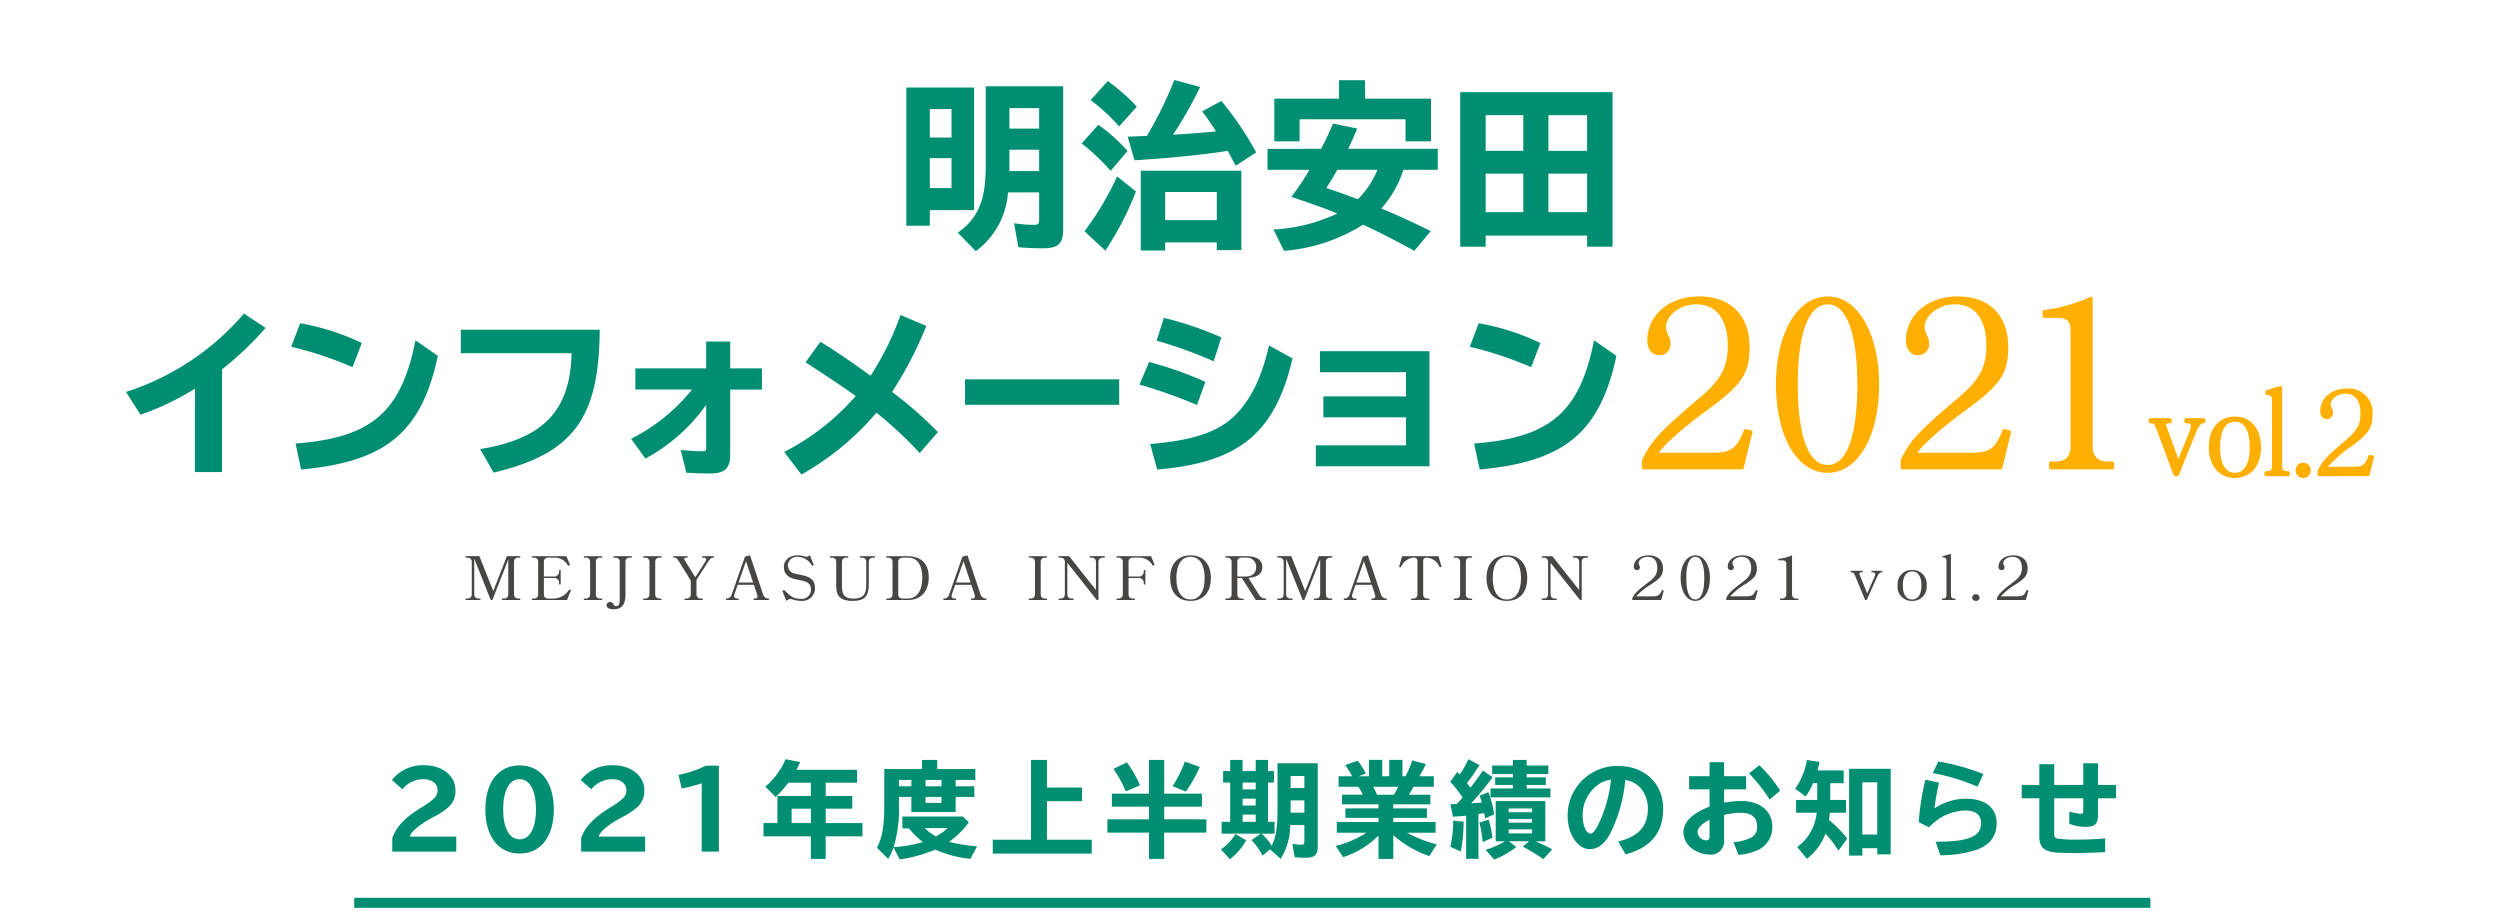 <svg xmlns="http://www.w3.org/2000/svg" width="375" height="138" viewBox="0 0 375 138"><g transform="translate(-603.823 237.221)"><g transform="translate(622.718 -225.221)"><path d="M820.082-205.137h-6.641v2.339h-3.522v-20.73h10.163Zm-6.641-10.889h3.253V-220.3h-3.253Zm0,7.582h3.253v-4.49h-3.253Zm11.723.645a11.968,11.968,0,0,1-4.813,8.819l-2.716-2.769c3.065-2.178,4.195-4.867,4.195-10.029v-11.938h11.615v21.429c0,2.2-.727,2.876-3.092,2.876-1.022,0-2.312-.054-3.63-.161l-.645-3.6a20.341,20.341,0,0,0,3.038.241c.565,0,.726-.161.726-.753V-207.8Zm4.678-9.572v-3.065h-4.463v3.065Zm0,6.372v-3.2h-4.463v3.2Z" transform="translate(-692.864 224.657)" fill="#008e72"/><path d="M856.329-211.589a31.931,31.931,0,0,0-4.356-4.114l2.5-2.8a25.641,25.641,0,0,1,4.383,3.926Zm-3.925,9.06a45.214,45.214,0,0,0,4.894-8.227l2.823,2.258a45.912,45.912,0,0,1-4.6,8.873Zm5.189-15.729a28.027,28.027,0,0,0-4.275-3.952l2.581-2.85a28.332,28.332,0,0,1,4.355,3.846Zm1.29,1.533c1.1-.027,1.371-.054,2.878-.108a57.266,57.266,0,0,0,4.114-8.389l3.871,1.049a60.871,60.871,0,0,1-4.06,7.153c1.694-.081,4.06-.269,6.453-.485-.753-1.182-1.452-2.178-2.1-3.011l2.9-1.559a48.426,48.426,0,0,1,5.216,7.716l-3.065,1.99c-.645-1.183-.753-1.4-1.1-2.043l-.107-.188c-3.388.565-8.47,1.076-13.981,1.425ZM875.93-199.7h-3.684v-1.157H864.5v1.211h-3.656v-11.965H875.93ZM864.5-204.2h7.744v-4.221H864.5Z" transform="translate(-708.622 225.221)" fill="#008e72"/><path d="M916.945-211.734a16.172,16.172,0,0,1-3.307,5.807c1.855.753,4.678,2.044,7.42,3.388l-2.474,2.958c-2.984-1.64-5.162-2.743-7.69-3.926a26,26,0,0,1-11.857,3.926l-1.586-3.2a25.5,25.5,0,0,0,9.572-2.394c-1.936-.807-2.769-1.1-6.883-2.5a39.329,39.329,0,0,0,2.716-4.059h-6.292v-3.146H904.6c.592-1.129,1.049-2.07,1.8-3.79l3.63.752c-.591,1.371-.914,2.1-1.371,3.038h13.443v3.146Zm4.141-10.674v6.4h-3.818v-3.307H901.377v3.307h-3.791v-6.4h9.706v-2.769h3.9v2.769Zm-14.062,10.674c-.565,1.022-.941,1.64-1.64,2.743.994.323,1.209.376,4.732,1.667a13.065,13.065,0,0,0,2.93-4.41Z" transform="translate(-725.331 225.205)" fill="#008e72"/><path d="M965.643-199.12h-3.818v-1.667H946.607v1.667h-3.818V-222.3h22.854ZM946.607-213.5h5.646v-5.351h-5.646Zm0,9.2h5.646v-5.781h-5.646Zm15.218-14.546h-5.807v5.351h5.807Zm0,8.765h-5.807v5.781h5.807Z" transform="translate(-742.652 224.125)" fill="#008e72"/><path d="M633.07-157.923a40.1,40.1,0,0,1-8.173,3.9l-2.179-3.414a38.837,38.837,0,0,0,17.692-11.749l3.253,2.15a49.132,49.132,0,0,1-6.534,6.211v15.406h-4.06Z" transform="translate(-622.718 204.225)" fill="#008e72"/><path d="M671.56-160.28a55.044,55.044,0,0,0-9.2-3.065l1.344-3.523a35.954,35.954,0,0,1,9.249,2.958Zm-8.55,11.453c11.4-.86,15.864-4.7,17.988-15.487l3.361,2.339c-2.474,11.48-7.744,15.864-20.515,17.047Z" transform="translate(-637.574 203.355)" fill="#008e72"/><path d="M723.88-165.318c-.081,13.336-4.006,18.605-15.917,21.428l-2.017-3.522c9.491-1.559,13.524-5.753,13.713-14.384H703.042v-3.522Z" transform="translate(-652.816 202.775)" fill="#008e72"/><path d="M758.761-162.48v4.032h4.76v3.173h-4.76v9.706c0,2.1-.807,2.878-2.957,2.878-.995,0-2.258-.027-3.63-.108l-.833-3.414c1.156.108,2.419.188,3.388.188.35,0,.43-.108.43-.565v-6.4a26.672,26.672,0,0,1-9.115,8.066l-2.151-2.958a28.07,28.07,0,0,0,9.142-7.394h-8.5v-3.173h10.621v-4.032Z" transform="translate(-668.124 201.711)" fill="#008e72"/><path d="M786.046-164.839c2.393,1.479,4.6,2.985,7.528,5.109a43.507,43.507,0,0,0,4.491-9.115l3.871,1.64a57.573,57.573,0,0,1-5.135,9.895,62.7,62.7,0,0,1,6.883,6.022l-2.742,3.146a60.658,60.658,0,0,0-6.48-6.05,41.485,41.485,0,0,1-11.266,9.276l-2.581-3.388a35.849,35.849,0,0,0,10.728-8.389c-1.909-1.371-4.49-3.092-7.528-5.055Z" transform="translate(-681.883 204.096)" fill="#008e72"/><path d="M847.126-153.408v3.818H824v-3.818Z" transform="translate(-698.141 198.312)" fill="#008e72"/><path d="M874.472-155.09a76.107,76.107,0,0,0-8.631-3.065l1.452-3.388a55.569,55.569,0,0,1,8.443,2.984Zm-7.018,5.861c6.427-.564,10.056-1.775,12.583-4.167,2.447-2.366,4.088-5.646,5.243-10.621l3.522,1.937c-2.635,11.238-7.958,15.621-20.3,16.67Zm9.518-12.421a67.783,67.783,0,0,0-8.55-3.092l1.076-3.415a50.539,50.539,0,0,1,8.631,2.931Z" transform="translate(-713.819 203.839)" fill="#008e72"/><path d="M925.2-160.159V-142.9H908.154v-3.145h13.524v-4.194H909.284v-3.146h12.395v-3.63H908.773v-3.146Z" transform="translate(-729.674 200.842)" fill="#008e72"/><path d="M954.286-160.28a55.007,55.007,0,0,0-9.2-3.065l1.345-3.523a35.953,35.953,0,0,1,9.249,2.958Zm-8.55,11.453c11.4-.86,15.864-4.7,17.987-15.487l3.361,2.339c-2.474,11.48-7.744,15.864-20.515,17.047Z" transform="translate(-743.514 203.355)" fill="#008e72"/></g><g transform="translate(662.603 -123.342)"><g transform="translate(0 0)"><path d="M686.568-49.917c.578-1.625,1.735-2.891,3.938-4.313l.36-.234a12.188,12.188,0,0,0,1.922-1.36,1.679,1.679,0,0,0,.578-1.312c0-.922-.891-1.61-2.078-1.61a3.956,3.956,0,0,0-3.188,1.516l-1.595-1.391a5.912,5.912,0,0,1,4.892-2.219c2.641,0,4.642,1.594,4.642,3.689a3.209,3.209,0,0,1-1.063,2.61,10.7,10.7,0,0,1-2.328,1.516l-.469.266c-1.735.985-2.783,1.907-2.986,2.626h6.971v2.25h-9.6Z" transform="translate(-686.505 61.748)" fill="#008e72"/><path d="M719.2-54.2c0,4.094-1.953,6.611-5.126,6.611s-5.142-2.532-5.142-6.611,1.97-6.611,5.142-6.611S719.2-58.284,719.2-54.2Zm-7.6,0c0,2.782.938,4.485,2.469,4.485s2.454-1.688,2.454-4.485c0-2.829-.922-4.548-2.454-4.548S711.6-57.018,711.6-54.2Z" transform="translate(-694.908 61.738)" fill="#008e72"/><path d="M731.868-49.917c.578-1.625,1.735-2.891,3.938-4.313l.36-.234a12.226,12.226,0,0,0,1.922-1.36,1.679,1.679,0,0,0,.578-1.312c0-.922-.891-1.61-2.078-1.61a3.955,3.955,0,0,0-3.188,1.516l-1.594-1.391a5.911,5.911,0,0,1,4.892-2.219c2.641,0,4.642,1.594,4.642,3.689a3.209,3.209,0,0,1-1.062,2.61,10.73,10.73,0,0,1-2.329,1.516l-.469.266c-1.735.985-2.782,1.907-2.985,2.626h6.971v2.25h-9.6Z" transform="translate(-703.479 61.748)" fill="#008e72"/><path d="M758.741-58.1a23.191,23.191,0,0,1-3,.782l-.485-2.032a17.3,17.3,0,0,0,4.126-1.391h1.938v12.893h-2.579Z" transform="translate(-712.266 61.71)" fill="#008e72"/><path d="M784.986-56.773h3.986v1.907h-3.986v2.157H790.5v1.985h-5.517v3.392h-2.219v-3.392h-7.111V-52.71h2.094v-4.063h5.017v-1.985h-3.391a17.282,17.282,0,0,1-1.891,2.141l-1.547-1.563a10.928,10.928,0,0,0,3.032-4.111l2.2.438c-.2.421-.281.609-.39.812l-.172.344h9.08v1.938h-4.7Zm-2.219,4.063v-2.157h-2.891v2.157Z" transform="translate(-719.911 62.291)" fill="#008e72"/><path d="M817.634-60.756v1.641h-2.953v.953h2.8v1.594h-2.8V-54.3h-6.643v-2.266h-1.859v.969a20.186,20.186,0,0,1-.8,6.564l.219-.016a19.924,19.924,0,0,0,4.172-.75,11.271,11.271,0,0,1-2.094-2.047h-.985v-1.781h9.065l.906.875a12.886,12.886,0,0,1-2.97,2.923,24.432,24.432,0,0,0,4.2.672l-1,1.876a16.686,16.686,0,0,1-5.266-1.391,21.836,21.836,0,0,1-5.345,1.485L805.366-49a9.145,9.145,0,0,1-.8,1.735L802.88-48.94c.813-1.594,1.094-3.251,1.094-6.564v-5.251h5.658v-1.359h2.282v1.359Zm-11.455,2.594h1.859v-.953h-1.859Zm3.86,6.267a8.016,8.016,0,0,0,1.673,1.251,7.659,7.659,0,0,0,1.766-1.251Zm.125-6.267h2.391v-.953h-2.391Zm0,2.5h2.391v-.907h-2.391Z" transform="translate(-730.112 62.225)" fill="#008e72"/><path d="M844.05-57.974v2.047h-5.267v5.783h6.72v2.078H830.656v-2.078h5.736V-62.115h2.391v4.141Z" transform="translate(-740.52 62.225)" fill="#008e72"/><path d="M864.392-62.115h2.282v5.063h5.658V-55.1h-5.658v1.891H873v2h-6.33v3.938h-2.282v-3.938h-6.235v-2h6.235V-55.1h-5.564v-1.954h5.564Zm-3.485,4.72a18.057,18.057,0,0,0-1.844-3.376l2.016-.985a17.851,17.851,0,0,1,1.969,3.454Zm7.033-.782a18.388,18.388,0,0,0,1.828-3.688l2.235.812a21.517,21.517,0,0,1-2.078,3.689Z" transform="translate(-750.824 62.225)" fill="#008e72"/><path d="M885.38-48.691A8.064,8.064,0,0,0,887.568-51l1.595.938a8.952,8.952,0,0,1-2.438,2.844Zm6.1-2.36a7.236,7.236,0,0,1,1.516,1.828c.625-1.219.876-2.7.876-5.423v-6.97H899.9V-49.1c0,1.219-.469,1.656-1.813,1.656-.61,0-1.141-.031-1.641-.078l-.344-2a10.6,10.6,0,0,0,1.344.124c.328,0,.453-.124.453-.484v-2.469h-2.125v.125a9.605,9.605,0,0,1-1.422,4.954l-1.609-1.423-1.11.938A10.051,10.051,0,0,0,889.96-50.1l1.407-.954h-5.877v-1.781h1.282v-5.892h-1.062v-1.719h1.062v-1.672h1.86v1.672H890.6v-1.672h1.844v1.672h.891v1.719h-.891v5.892h.985v1.781Zm-2.844-7.674v1.032H890.6v-1.032Zm0,2.422v1.032H890.6V-56.3Zm0,2.391v1.079H890.6v-1.079ZM897.9-57.9v-1.8h-2.063v1.8Zm0,3.7v-1.845h-2.063v1.845Z" transform="translate(-761.025 62.225)" fill="#008e72"/><path d="M924.565-58.083a9.873,9.873,0,0,1-.672,1.187h3.22v1.438h-5.564v.61H926.6v1.422h-5.048v.625h6.345v1.609h-4.267a18.394,18.394,0,0,0,4.439,1.735l-1.109,1.766a15.8,15.8,0,0,1-5.408-3.141v3.564h-2.219v-3.5a13.145,13.145,0,0,1-5.3,3.235l-1.125-1.688a14.579,14.579,0,0,0,4.594-1.969h-4.423V-52.8h6.252v-.625h-4.954v-1.422h4.954v-.61h-5.47V-56.9h3.126a8.76,8.76,0,0,0-.672-1.187h-2.969v-1.578h2.032a10.757,10.757,0,0,0-1.047-1.673l1.875-.657a9.362,9.362,0,0,1,1.219,1.923l-1.062.406h1.548v-2.454h1.985v2.454h1.047v-2.454h1.985v2.454h.453a13.257,13.257,0,0,0,1.016-2.375l2.047.547a16.038,16.038,0,0,1-.984,1.829h2.172v1.578Zm-6.032,0a8.264,8.264,0,0,1,.578,1.187h2.532a9.444,9.444,0,0,0,.64-1.187Z" transform="translate(-771.34 62.225)" fill="#008e72"/><path d="M941.39-55.57c.344-.375.516-.563.86-.969a16.981,16.981,0,0,0-1.844-2.36l1.047-1.484c.2.2.265.266.375.391a14.3,14.3,0,0,0,1.3-2.3l1.657.891a32.037,32.037,0,0,1-1.875,2.688q.3.4.516.7c.531-.657,1.344-1.782,1.875-2.579l1.453,1a36.514,36.514,0,0,1-3.235,3.922c.641-.047,1.016-.078,1.61-.125a7.975,7.975,0,0,0-.328-1.031l1.313-.516a14.726,14.726,0,0,1,.875,3.329l-1.36.609c-.031-.281-.078-.5-.125-.8-.328.046-.515.078-.765.109a.885.885,0,0,0-.109.031v6.721h-1.844V-53.82c-1.047.094-1.235.109-1.97.156l-.39-1.875c.312-.016.359-.016.547-.016Zm-.969,6.423a18.447,18.447,0,0,0,.422-3.922l1.563.141a23.9,23.9,0,0,1-.422,4.485Zm4.86-.718a25.021,25.021,0,0,0-.5-2.923l1.375-.422a14.864,14.864,0,0,1,.578,2.7Zm7.908-.109a27.278,27.278,0,0,1,2.5,1.2l-1.329,1.484a26.223,26.223,0,0,0-3.079-1.891l.954-.8H949.19l1.125.859A13.409,13.409,0,0,1,947-47.24l-1.3-1.453a12.693,12.693,0,0,0,2.908-1.282H947.22v-6.033h7.439v6.033ZM949.8-62.181h2.063v.844h3.251v1.266h-3.251v.5h2.876v1.141h-2.876v.532h3.563v1.328h-8.987V-57.9h3.36v-.532h-2.657v-1.141H949.8v-.5h-3.11v-1.266h3.11Zm-.641,7.846h3.516V-54.9h-3.516Zm0,1.563h3.516v-.563h-3.516Zm0,1.609h3.516v-.609h-3.516Z" transform="translate(-781.644 62.291)" fill="#008e72"/><path d="M976.135-49.335c3.017-.719,4.455-2.3,4.455-4.86a4.762,4.762,0,0,0-1.032-3.095,3.786,3.786,0,0,0-2.359-1.266,22.111,22.111,0,0,1-2.142,7.783,5.662,5.662,0,0,1-1.219,1.751,2.851,2.851,0,0,1-1.922.844c-1.86,0-3.36-2.25-3.36-5.032a7.431,7.431,0,0,1,3.079-6.048,7.42,7.42,0,0,1,4.5-1.406c4,0,6.752,2.626,6.752,6.439q0,5.345-5.642,6.814Zm-3.172-8.408a5.637,5.637,0,0,0-2.156,4.532c0,1.454.547,2.688,1.172,2.688.344,0,.687-.39,1.141-1.281a19.859,19.859,0,0,0,1.938-6.814A4.394,4.394,0,0,0,972.963-57.743Z" transform="translate(-792.192 61.682)" fill="#008e72"/><path d="M1002.441-61.565v2.094h3.3V-57.5h-3.3v2a15.434,15.434,0,0,1,2.579-.25c2.766,0,4.641,1.516,4.641,3.751a3.76,3.76,0,0,1-1.906,3.485,8.382,8.382,0,0,1-3.173.844l-.735-1.907a6.971,6.971,0,0,0,2.626-.672,1.721,1.721,0,0,0,.907-1.766c0-1.251-.876-1.969-2.376-1.969a12.907,12.907,0,0,0-2.563.312v3.8a2.012,2.012,0,0,1-2.173,2.172,4.856,4.856,0,0,1-2.687-.938,3.1,3.1,0,0,1-1.25-2.391c0-1.563,1.328-2.875,3.922-3.876V-57.5h-3.063v-1.969h3.063v-2.094Zm-2.188,8.642c-1.187.594-1.8,1.219-1.8,1.86a1.356,1.356,0,0,0,1.266,1.219c.391,0,.531-.156.531-.61Zm9.017-3.032a24.432,24.432,0,0,0-3.094-3.938l1.547-1.219a20.627,20.627,0,0,1,3.125,3.8Z" transform="translate(-802.6 62.019)" fill="#008e72"/><path d="M1028.4-56.114h2.36v1.923h-2.422c-.031.359-.062.656-.126,1.094a16.374,16.374,0,0,1,2.736,2.782l-1.313,1.813a17.641,17.641,0,0,0-1.953-2.563,8.536,8.536,0,0,1-2.782,3.782l-1.454-1.766a7.235,7.235,0,0,0,2.923-5.141h-3.094v-1.923h3.172V-58.63h-.625a9.484,9.484,0,0,1-1.109,2L1023.13-57.8a10.15,10.15,0,0,0,1.766-4.313l1.907.3c-.109.453-.156.657-.313,1.266h3.923v1.922H1028.4Zm9.065,8.158h-2.016v-.922h-2.235v1.11h-1.985V-60.787h6.235Zm-4.251-2.97h2.235v-7.83h-2.235Z" transform="translate(-812.642 62.225)" fill="#008e72"/><path d="M1052.78-52.645a38.6,38.6,0,0,1,1-6.361l2.048.438a37.284,37.284,0,0,0-.688,3.861,8.649,8.649,0,0,1,4.688-1.454c2.907,0,4.641,1.36,4.641,3.673,0,1.953-1.016,3.267-3.062,4.016a18.169,18.169,0,0,1-5.376.8l-.719-2.032c4.938,0,6.814-.766,6.814-2.782,0-1.282-.8-1.907-2.422-1.907a7.663,7.663,0,0,0-5.376,2.532Zm8.815-5.314a29.367,29.367,0,0,0-6.721-2.032l.859-1.751a32.917,32.917,0,0,1,6.752,1.892Z" transform="translate(-823.752 62.085)" fill="#008e72"/><path d="M1088.938-61.315v3.25h2.7v2h-2.7v2.39c0,1.438-.453,1.907-1.891,1.907a6.726,6.726,0,0,1-2.422-.469V-54.08a8.187,8.187,0,0,0,1.75.345c.25,0,.344-.126.344-.438v-1.89h-4.36v5.36c0,.438.125.594.531.688a17.455,17.455,0,0,0,2.782.156c1.578,0,2.891-.063,4.329-.188v2.063c-2.126.094-3.72.141-4.814.141-2.391,0-3.375-.109-4.047-.438-.7-.344-1.015-.984-1.015-2.094v-5.688h-2.641v-2h2.641v-3.11h2.235v3.11h4.36v-3.25Z" transform="translate(-833.008 61.925)" fill="#008e72"/></g></g><path d="M269.417.75H0V-.75H269.417Z" transform="translate(656.961 -101.801)" fill="#008e72"/><g transform="translate(673.65 -154.137)"><g transform="translate(0 0)"><path d="M709.645-104.416v-.216h.221c.49,0,.72-.216.72-.667v-5.2l-2.382,6.08h-.251l-2.472-6.206v5.323c0,.451.23.667.72.667h.221v.216h-2.252v-.216h.22c.481,0,.72-.216.72-.667v-4.81c0-.45-.24-.667-.72-.667h-.22v-.216h2.082l2.082,5.232,2.042-5.232h2.012v.216h-.219c-.491,0-.721.216-.721.667v4.81c0,.451.23.667.721.667h.219v.216Z" transform="translate(-704.171 111.334)" fill="#474645"/><path d="M725.355-104.416h-5.264v-.216h.22c.48,0,.721-.216.721-.658v-4.818c0-.45-.241-.667-.721-.667h-.22v-.216h5.175l.55,1.324-.29.108a2.285,2.285,0,0,0-2.142-1.216h-.77c-.491,0-.721.216-.721.667v2.171h1.472a.725.725,0,0,0,.81-.72v-.253h.24v2.162h-.24V-107a.725.725,0,0,0-.81-.72h-1.472v2.431c0,.442.23.658.721.658h.69a2.826,2.826,0,0,0,2.382-1.342l.28.072Z" transform="translate(-710.136 111.334)" fill="#474645"/><path d="M732.555-104.416v-.216h.221c.48,0,.72-.216.72-.667v-4.81c0-.45-.24-.667-.72-.667h-.221v-.216H735.3v.216h-.22c-.491,0-.72.216-.72.667v4.81c0,.451.23.667.72.667h.22v.216Z" transform="translate(-714.807 111.334)" fill="#474645"/><path d="M741.563-110.775c-.49,0-.72.216-.72.667v4.882c0,1.5-.561,2.2-1.792,2.2-.65,0-1.041-.225-1.041-.6a.485.485,0,0,1,.541-.486.508.508,0,0,1,.49.324.375.375,0,0,0,.41.27c.41,0,.531-.225.531-1.018v-5.566c0-.45-.231-.667-.722-.667h-.22v-.216h2.742v.216Z" transform="translate(-716.851 111.334)" fill="#474645"/><path d="M746.794-104.416v-.216h.221c.481,0,.72-.216.72-.667v-4.81c0-.45-.239-.667-.72-.667h-.221v-.216h2.742v.216h-.219c-.491,0-.721.216-.721.667v4.81c0,.451.23.667.721.667h.219v.216Z" transform="translate(-720.142 111.334)" fill="#474645"/><path d="M760.016-110.775c-.29,0-.47.144-.731.55l-1.791,2.793v2.134c0,.451.23.667.721.667h.22v.216h-2.743v-.216h.22c.49,0,.721-.216.721-.667v-2.045l-1.872-3.008c-.18-.3-.35-.424-.6-.424h-.15v-.216h2.152v.216h-.191c-.2,0-.32.064-.32.171,0,.063.03.126.15.325l1.511,2.45,1.491-2.324a.862.862,0,0,0,.151-.351c0-.163-.151-.271-.381-.271h-.25v-.216h1.8v.216Z" transform="translate(-722.847 111.334)" fill="#474645"/><path d="M770.8-104.492v-.216h.17c.25,0,.41-.126.41-.315a1,1,0,0,0-.06-.3l-.481-1.451h-2.422l-.481,1.369a1.47,1.47,0,0,0-.059.343c0,.216.189.351.49.351h.18v.216h-1.9v-.216h.12a.806.806,0,0,0,.74-.585l1.991-5.693.761-.207,1.981,5.927a.831.831,0,0,0,.75.558h.1v.216Zm-1.142-5.818-1.12,3.2h2.182Z" transform="translate(-727.583 111.409)" fill="#474645"/><path d="M782.993-104.357a4.178,4.178,0,0,1-1.3-.225,1.043,1.043,0,0,0-.29-.063,1.051,1.051,0,0,0-.631.288l-.6-1.522.27-.117c1.061,1.081,1.511,1.324,2.462,1.324a1.374,1.374,0,0,0,1.561-1.351c0-.8-.37-1.171-1.391-1.387l-.961-.207c-1.141-.243-1.711-.865-1.711-1.838,0-1.035.84-1.738,2.082-1.738a3.026,3.026,0,0,1,1,.162.866.866,0,0,0,.281.045c.15,0,.219-.027.55-.207l.581,1.459-.27.117a2.529,2.529,0,0,0-2.112-1.36A1.379,1.379,0,0,0,781-109.7a1.289,1.289,0,0,0,1.171,1.27l1.06.234c1.311.288,1.841.847,1.841,1.927A1.9,1.9,0,0,1,782.993-104.357Z" transform="translate(-732.649 111.409)" fill="#474645"/><path d="M798.14-110.775c-.48,0-.72.216-.72.667v3.441c0,1.711-.68,2.387-2.412,2.387-1.711,0-2.472-.648-2.472-2.126v-3.7c0-.45-.241-.667-.72-.667h-.221v-.216h2.742v.216h-.22c-.491,0-.721.216-.721.667v3.711c0,1.279.481,1.765,1.741,1.765,1.351,0,1.9-.567,1.9-1.963v-3.513c0-.45-.23-.667-.72-.667h-.22v-.216h2.262v.216Z" transform="translate(-736.929 111.334)" fill="#474645"/><path d="M808.372-104.416H805.1v-.216h.22c.48,0,.721-.216.721-.667v-4.81c0-.45-.241-.667-.721-.667h-.22v-.216h3.123c2.132,0,3.253,1.108,3.253,3.206C811.474-105.713,810.282-104.416,808.372-104.416Zm.009-6.359h-.761c-.49,0-.72.216-.72.667v4.81c0,.451.23.667.72.667h.711c1.351,0,2.182-1.179,2.182-3.08C810.512-109.685,809.752-110.775,808.381-110.775Z" transform="translate(-741.989 111.334)" fill="#474645"/><path d="M822.964-104.492v-.216h.17c.25,0,.41-.126.41-.315a1,1,0,0,0-.06-.3L823-106.771h-2.422l-.48,1.369a1.441,1.441,0,0,0-.06.343c0,.216.19.351.49.351h.18v.216h-1.9v-.216h.12a.806.806,0,0,0,.74-.585l1.992-5.693.76-.207,1.982,5.927a.832.832,0,0,0,.751.558h.1v.216Zm-1.141-5.818-1.12,3.2h2.182Z" transform="translate(-747.127 111.409)" fill="#474645"/><path d="M839.273-104.416v-.216h.221c.48,0,.72-.216.72-.667v-4.81c0-.45-.24-.667-.72-.667h-.221v-.216h2.743v.216h-.22c-.49,0-.72.216-.72.667v4.81c0,.451.23.667.72.667h.22v.216Z" transform="translate(-754.795 111.334)" fill="#474645"/><path d="M853.147-110.775c-.491,0-.721.216-.721.667v5.693h-.25L847.753-110v4.7c0,.451.23.667.72.667h.22v.216h-2.252v-.216h.221c.48,0,.72-.216.72-.667v-4.81c0-.45-.24-.667-.72-.667h-.221v-.216h1.581l4.024,5.08v-4.2c0-.45-.23-.667-.72-.667h-.221v-.216h2.262v.216Z" transform="translate(-757.481 111.334)" fill="#474645"/><path d="M865.78-109.559a2.284,2.284,0,0,0-2.142-1.216h-.771c-.49,0-.72.216-.72.667v2.171h1.471a.725.725,0,0,0,.811-.72v-.253h.24v2.162h-.24V-107a.725.725,0,0,0-.811-.72h-1.471v2.422c0,.451.23.667.72.667h.221v.216h-2.743v-.216h.22c.48,0,.72-.216.72-.667v-4.81c0-.45-.24-.667-.72-.667h-.22v-.216h5.175l.55,1.324Z" transform="translate(-762.691 111.334)" fill="#474645"/><path d="M876.262-104.357c-1.911,0-3.052-1.279-3.052-3.423s1.141-3.413,3.082-3.413c1.871,0,3.023,1.3,3.023,3.413C879.315-105.635,878.174-104.357,876.262-104.357Zm.021-6.62c-1.361,0-2.142,1.162-2.142,3.2s.781,3.206,2.122,3.206,2.122-1.18,2.122-3.206C878.384-109.788,877.6-110.977,876.283-110.977Z" transform="translate(-767.512 111.409)" fill="#474645"/><path d="M891.014-104.416l-2.1-3.305h-.67v2.422c0,.451.23.667.72.667h.221v.216h-2.742v-.216h.22c.48,0,.72-.216.72-.667v-4.81c0-.45-.24-.667-.72-.667h-.22v-.216H889.5c1.662,0,2.492.549,2.492,1.639,0,.973-.71,1.513-2.092,1.621l1.591,2.513a1.156,1.156,0,0,0,.91.585h.161v.216Zm-1.391-6.359h-.661c-.49,0-.72.216-.72.667v2.171h1.141q1.682,0,1.682-1.486A1.36,1.36,0,0,0,889.624-110.775Z" transform="translate(-772.469 111.334)" fill="#474645"/><path d="M904.411-104.416v-.216h.22c.491,0,.721-.216.721-.667v-5.2l-2.382,6.08h-.25l-2.472-6.206v5.323c0,.451.23.667.72.667h.221v.216h-2.252v-.216h.22c.48,0,.72-.216.72-.667v-4.81c0-.45-.24-.667-.72-.667h-.22v-.216h2.082l2.082,5.232,2.042-5.232h2.012v.216h-.22c-.49,0-.72.216-.72.667v4.81c0,.451.23.667.72.667h.22v.216Z" transform="translate(-777.152 111.334)" fill="#474645"/><path d="M919.011-104.492v-.216h.17c.25,0,.41-.126.41-.315a.994.994,0,0,0-.06-.3l-.481-1.451h-2.422l-.481,1.369a1.47,1.47,0,0,0-.059.343c0,.216.189.351.49.351h.18v.216h-1.9v-.216h.119a.806.806,0,0,0,.741-.585l1.992-5.693.76-.207,1.982,5.927a.831.831,0,0,0,.75.558h.1v.216Zm-1.142-5.818-1.12,3.2h2.182Z" transform="translate(-783.117 111.409)" fill="#474645"/><path d="M934.2-109.325a2.233,2.233,0,0,0-1.871-1.45c-.41,0-.6.163-.6.513v4.963c0,.451.241.667.72.667h.221v.216h-2.743v-.216h.221c.49,0,.72-.216.72-.667v-4.963c0-.351-.191-.513-.611-.513a2.254,2.254,0,0,0-1.862,1.45l-.29-.054.47-1.612h5.445l.47,1.612Z" transform="translate(-788.081 111.334)" fill="#474645"/><path d="M941.256-104.416v-.216h.221c.481,0,.72-.216.72-.667v-4.81c0-.45-.24-.667-.72-.667h-.221v-.216H944v.216h-.219c-.491,0-.721.216-.721.667v4.81c0,.451.229.667.721.667H944v.216Z" transform="translate(-793.009 111.334)" fill="#474645"/><path d="M952.15-104.357c-1.912,0-3.053-1.279-3.053-3.423s1.141-3.413,3.083-3.413c1.871,0,3.023,1.3,3.023,3.413C955.2-105.635,954.062-104.357,952.15-104.357Zm.02-6.62c-1.36,0-2.141,1.162-2.141,3.2s.781,3.206,2.122,3.206,2.122-1.18,2.122-3.206C954.272-109.788,953.491-110.977,952.17-110.977Z" transform="translate(-795.947 111.409)" fill="#474645"/><path d="M969.066-110.775c-.491,0-.721.216-.721.667v5.693h-.25L963.672-110v4.7c0,.451.23.667.72.667h.219v.216H962.36v-.216h.22c.481,0,.721-.216.721-.667v-4.81c0-.45-.24-.667-.721-.667h-.22v-.216h1.581l4.024,5.08v-4.2c0-.45-.23-.667-.721-.667h-.22v-.216h2.262v.216Z" transform="translate(-800.917 111.334)" fill="#474645"/><path d="M988.406-104.492h-4.334v-.306c.38-.729.751-1.089,2.472-2.4.96-.73,1.271-1.242,1.271-2.1,0-1.063-.51-1.675-1.421-1.675-.741,0-1.381.45-1.381.964a1.062,1.062,0,0,0,.16.415.609.609,0,0,1,.04.216.406.406,0,0,1-.451.405.47.47,0,0,1-.46-.523c0-.973.931-1.693,2.212-1.693,1.361,0,2.152.72,2.152,1.945,0,1.009-.32,1.441-1.721,2.369a9.69,9.69,0,0,0-2.282,1.828h2.392c.891,0,1.131-.153,1.471-.937l.271.063Z" transform="translate(-809.053 111.409)" fill="#474645"/><path d="M997.858-104.357c-1.291,0-2.2-1.414-2.2-3.423s.911-3.413,2.222-3.413c1.271,0,2.182,1.432,2.182,3.413C1000.06-105.771,999.149-104.357,997.858-104.357Zm.021-6.62c-.891,0-1.372,1.107-1.372,3.188s.471,3.215,1.351,3.215,1.351-1.126,1.351-3.206C999.209-109.833,998.729-110.977,997.878-110.977Z" transform="translate(-813.393 111.409)" fill="#474645"/><path d="M1010.934-104.492H1006.6v-.306c.381-.729.751-1.089,2.472-2.4.96-.73,1.271-1.242,1.271-2.1,0-1.063-.51-1.675-1.421-1.675-.741,0-1.381.45-1.381.964a1.061,1.061,0,0,0,.16.415.612.612,0,0,1,.04.216.406.406,0,0,1-.45.405.47.47,0,0,1-.461-.523c0-.973.932-1.693,2.212-1.693,1.361,0,2.152.72,2.152,1.945,0,1.009-.321,1.441-1.722,2.369a9.72,9.72,0,0,0-2.282,1.828h2.393c.89,0,1.13-.153,1.471-.937l.271.063Z" transform="translate(-817.494 111.409)" fill="#474645"/><path d="M1019.345-104.492v-.216h.22c.49,0,.72-.216.72-.667v-4.5c0-.432-.17-.568-.7-.568h-.52v-.216a7.214,7.214,0,0,0,2.082-.532v5.818c0,.451.24.667.72.667h.221v.216Z" transform="translate(-822.165 111.409)" fill="#474645"/><path d="M1041.1-107.261c-.24,0-.49.252-.681.676l-1.561,3.485h-.241l-1.471-3.567c-.191-.46-.321-.595-.581-.595h-.13v-.216h1.812v.216h-.13c-.22,0-.37.072-.37.18a1.06,1.06,0,0,0,.109.343l1.071,2.647,1.1-2.486a1.23,1.23,0,0,0,.1-.378c0-.189-.169-.306-.44-.306h-.13v-.216h1.621v.216Z" transform="translate(-828.675 110.017)" fill="#474645"/><path d="M1049.891-103.04a2.1,2.1,0,0,1-2.172-2.324,2.1,2.1,0,0,1,2.2-2.315,2.1,2.1,0,0,1,2.152,2.324A2.1,2.1,0,0,1,1049.891-103.04Zm.02-4.423c-.9,0-1.411.748-1.411,2.1s.5,2.107,1.4,2.107c.88,0,1.391-.765,1.391-2.107C1051.293-106.688,1050.782-107.462,1049.911-107.462Z" transform="translate(-832.902 110.092)" fill="#474645"/><path d="M1058.36-104.621v-.216h.12c.4,0,.55-.153.55-.558v-5.134a.444.444,0,0,0-.49-.478h-.1v-.189l1.261-.343v6.143c0,.405.15.558.55.558h.121v.216Z" transform="translate(-836.889 111.539)" fill="#474645"/><path d="M1066.152-100.865a.534.534,0,0,1-.561-.5.538.538,0,0,1,.571-.5.537.537,0,0,1,.55.5A.534.534,0,0,1,1066.152-100.865Z" transform="translate(-839.599 107.917)" fill="#474645"/><path d="M1075.877-104.492h-4.333v-.306c.38-.729.751-1.089,2.473-2.4.96-.73,1.271-1.242,1.271-2.1,0-1.063-.51-1.675-1.421-1.675-.74,0-1.381.45-1.381.964a1.072,1.072,0,0,0,.16.415.61.61,0,0,1,.041.216.406.406,0,0,1-.451.405.469.469,0,0,1-.46-.523c0-.973.931-1.693,2.212-1.693,1.361,0,2.152.72,2.152,1.945,0,1.009-.321,1.441-1.722,2.369a9.7,9.7,0,0,0-2.282,1.828h2.393c.891,0,1.131-.153,1.471-.937l.27.063Z" transform="translate(-841.829 111.409)" fill="#474645"/></g></g><g transform="translate(850.131 -192.754)"><g transform="translate(0 0)"><path d="M986.587-147.36l-.177-.178v-1.169l.016-.075c1.321-2.816,2.6-4.2,8.54-9.241,3.258-2.749,4.3-4.663,4.3-7.877,0-3.952-1.715-6.219-4.705-6.219-2.434,0-4.568,1.636-4.568,3.5a4.317,4.317,0,0,0,.533,1.506,2.729,2.729,0,0,1,.154.9,1.633,1.633,0,0,1-1.725,1.725c-1.035,0-1.759-.893-1.759-2.172,0-3.849,3.271-6.642,7.777-6.642,4.74,0,7.57,2.843,7.57,7.6,0,3.888-1.119,5.605-5.987,9.186-3.856,2.813-6.717,5.316-7.629,6.661h7.9c2.974,0,3.751-.55,4.889-3.464l.209-.107.929.241.128.214-1.341,5.467-.173.136Z" transform="translate(-986.41 173.298)" fill="#ffaf00"/><g transform="translate(20.084)"><path d="M1026.272-146.844c-4.558,0-7.742-5.446-7.742-13.244,0-7.778,3.212-13.21,7.811-13.21,4.446,0,7.674,5.555,7.674,13.21C1034.014-152.291,1030.83-146.844,1026.272-146.844Zm.069-25.274c-2.924,0-4.534,4.259-4.534,11.995,0,7.8,1.586,12.1,4.465,12.1s4.465-4.284,4.465-12.064C1030.737-167.734,1029.135-172.118,1026.341-172.118Z" transform="translate(-1018.53 173.298)" fill="#ffaf00"/></g><g transform="translate(38.792)"><path d="M1048.626-147.36l-.177-.178v-1.169l.016-.075c1.321-2.816,2.6-4.2,8.54-9.241,3.259-2.749,4.3-4.663,4.3-7.877,0-3.952-1.715-6.219-4.705-6.219-2.433,0-4.568,1.636-4.568,3.5a4.318,4.318,0,0,0,.533,1.506,2.728,2.728,0,0,1,.155.9,1.633,1.633,0,0,1-1.725,1.725c-1.035,0-1.759-.893-1.759-2.172,0-3.849,3.271-6.642,7.777-6.642,4.74,0,7.57,2.843,7.57,7.6,0,3.888-1.118,5.605-5.987,9.186-3.856,2.813-6.717,5.316-7.628,6.661h7.9c2.975,0,3.751-.55,4.889-3.464l.209-.107.928.241.127.214-1.341,5.467-.173.136Z" transform="translate(-1048.449 173.298)" fill="#ffaf00"/></g><g transform="translate(60.08 0.017)"><path d="M1083.633-147.35l-.177-.178v-.825l.177-.178h.757c1.589,0,2.3-.73,2.3-2.367V-168.09c0-1.543-.5-1.989-2.23-1.989h-1.788l-.177-.177v-.825l.161-.176a22.55,22.55,0,0,0,7.092-2.013l.254.16V-150.9c0,1.615.731,2.367,2.3,2.367h.757l.177.178v.825l-.177.178Z" transform="translate(-1082.493 173.271)" fill="#ffaf00"/></g><g transform="translate(75.985 18.259)"><path d="M1111.856-135.387l-.167-.116-2.527-6.808c-.326-.878-.513-1.019-.831-1.019h-.224l-.177-.177v-.413l.177-.178h3.112l.177.178v.413l-.177.177H1111c-.3,0-.459.1-.459.166a2.173,2.173,0,0,0,.177.591l1.682,4.62,1.719-4.313a2.429,2.429,0,0,0,.16-.657c0-.378-.443-.407-.58-.407h-.223l-.177-.177v-.413l.177-.178h2.785l.177.178v.413l-.177.177h-.137c-.326,0-.712.452-1.006,1.179l-2.682,6.654-.164.111Z" transform="translate(-1107.93 144.097)" fill="#ffaf00"/></g><g transform="translate(85.013 18.018)"><path d="M1126.276-135.273c-2.374,0-3.908-1.811-3.908-4.613,0-2.835,1.517-4.6,3.959-4.6,2.353,0,3.874,1.811,3.874,4.613S1128.66-135.273,1126.276-135.273Zm.034-8.442c-1.449,0-2.247,1.359-2.247,3.829s.792,3.846,2.23,3.846c1.406,0,2.213-1.4,2.213-3.846S1127.706-143.715,1126.31-143.715Z" transform="translate(-1122.368 144.482)" fill="#ffaf00"/></g><g transform="translate(93.353 13.418)"><path d="M1135.883-138.288l-.177-.177v-.413l.177-.178h.206c.589,0,.768-.208.768-.889v-9.8a.642.642,0,0,0-.665-.734h-.172l-.177-.177v-.361l.126-.17,2.166-.653.229.17v11.725c0,.681.179.889.768.889h.207l.177.178v.413l-.177.177Z" transform="translate(-1135.706 151.839)" fill="#ffaf00"/></g><g transform="translate(98.03 24.947)"><path d="M1144.325-131.121a1.141,1.141,0,0,1-1.14-1.141,1.137,1.137,0,0,1,1.157-1.14,1.147,1.147,0,0,1,1.123,1.14A1.141,1.141,0,0,1,1144.325-131.121Z" transform="translate(-1143.185 133.401)" fill="#ffaf00"/></g><g transform="translate(101.331 13.823)"><path d="M1148.643-138.045l-.178-.177v-.585l.017-.076c.667-1.422,1.309-2.118,4.293-4.65,1.606-1.354,2.122-2.295,2.122-3.871,0-1.948-.8-3.021-2.265-3.021-1.17,0-2.2.777-2.2,1.662a2.135,2.135,0,0,0,.258.715,1.428,1.428,0,0,1,.086.488.91.91,0,0,1-.951.951c-.57,0-.968-.483-.968-1.174,0-1.976,1.673-3.41,3.977-3.41a3.567,3.567,0,0,1,3.874,3.891c0,1.98-.566,2.852-3.03,4.665a21.674,21.674,0,0,0-3.693,3.17h3.777c1.451,0,1.805-.251,2.362-1.676l.21-.107.464.12.128.214-.671,2.734-.172.135Z" transform="translate(-1148.465 151.191)" fill="#ffaf00"/></g></g></g><rect width="375" height="138" transform="translate(603.823 -237.221)" fill="none"/></g></svg>